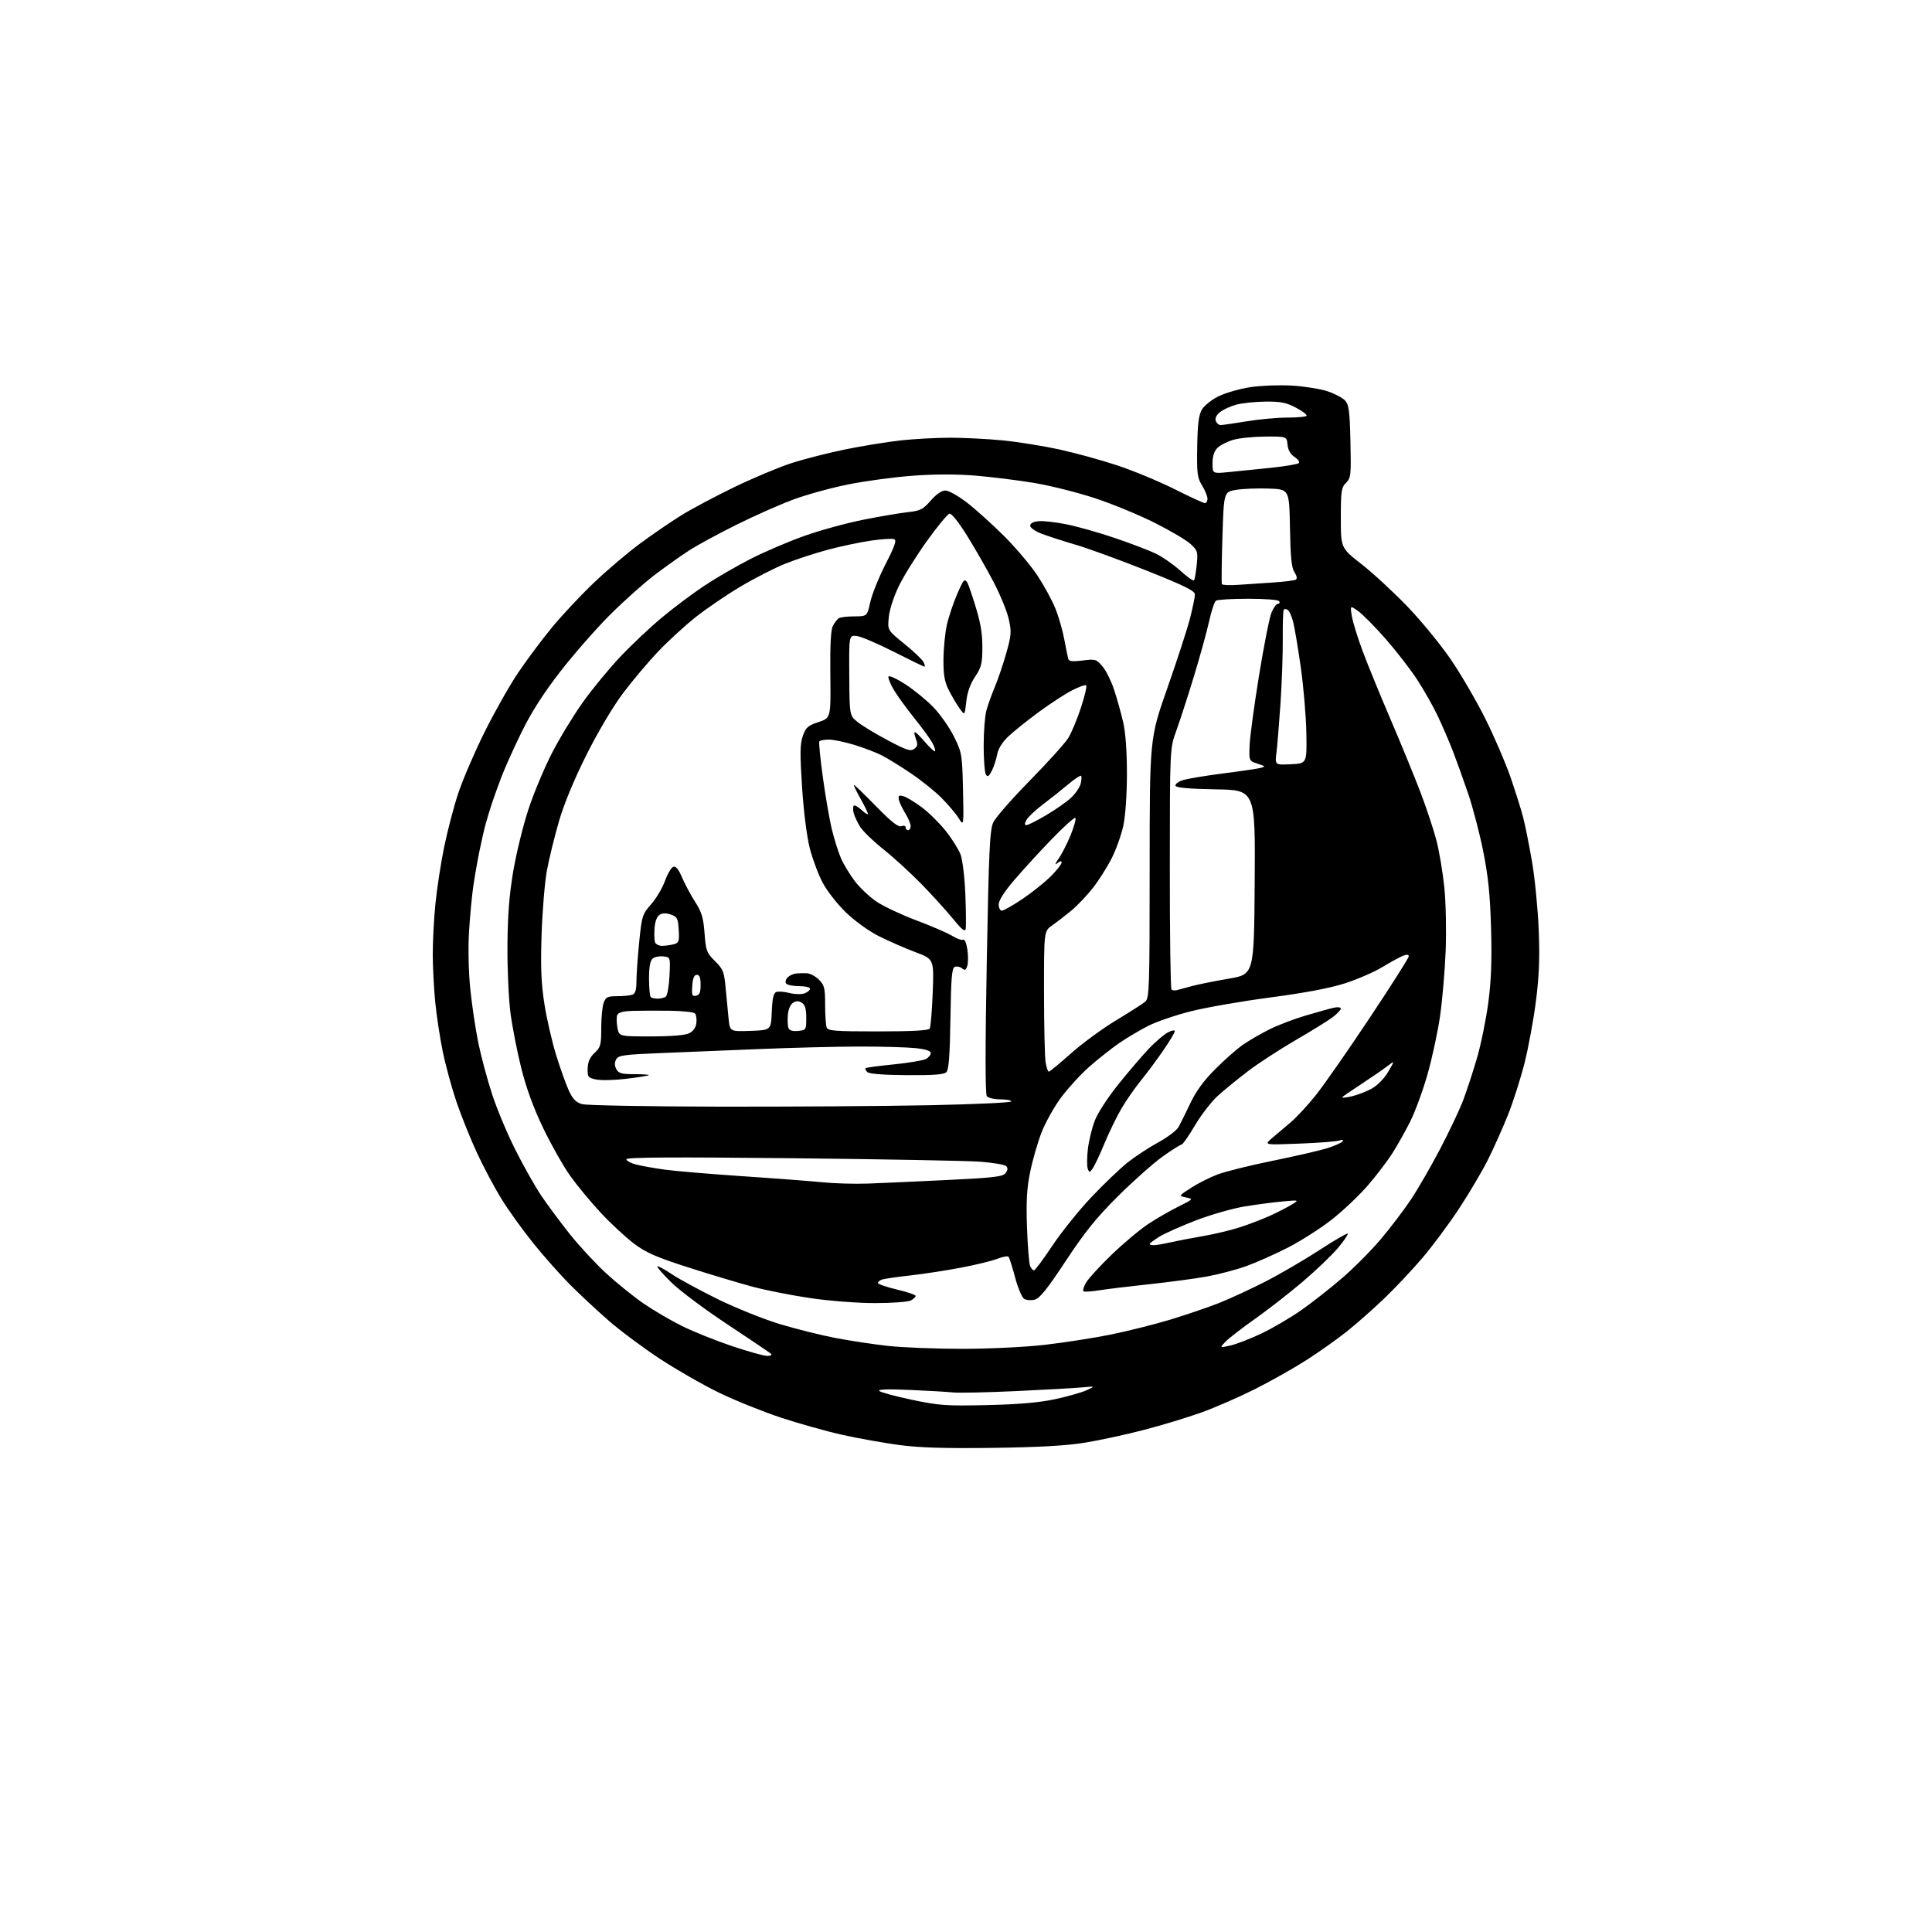 <?xml version="1.0" encoding="UTF-8" standalone="no"?>
<svg 
  version="1.1" 
  xmlns="http://www.w3.org/2000/svg" 
  xmlns:xlink="http://www.w3.org/1999/xlink" 
  xmlns:svg="http://www.w3.org/2000/svg"
  xmlns:rdf="http://www.w3.org/1999/02/22-rdf-syntax-ns#"
  xmlns:cc="http://creativecommons.org/ns#"
  xmlns:dc="http://purl.org/dc/elements/1.1/"
  viewBox="0 0 768 768"
  width="768"
  height="768"
>
<style>svg {background-color: white; }</style>"
<path stroke="none" fill="black" fill-rule="evenodd" d="M394.50,575.55C375.69,575.80 365.47,575.49 357.56,574.43C351.55,573.63 341.42,571.82 335.06,570.42C328.70,569.01 317.61,565.91 310.42,563.53C303.23,561.14 292.20,556.71 285.92,553.66C279.64,550.62 269.07,544.57 262.43,540.22C255.79,535.87 246.57,529.00 241.93,524.96C237.29,520.91 230.34,514.43 226.48,510.55C222.62,506.67 216.03,499.23 211.83,494.00C207.63,488.77 201.98,480.90 199.28,476.50C196.57,472.10 192.23,463.94 189.64,458.36C187.05,452.78 183.37,443.64 181.47,438.06C179.57,432.47 177.10,423.39 175.98,417.89C174.85,412.38 173.51,403.52 172.99,398.19C172.48,392.86 172.04,384.42 172.03,379.42C172.01,374.43 172.48,365.43 173.07,359.42C173.66,353.42 175.22,343.22 176.54,336.78C177.86,330.33 180.39,320.65 182.18,315.28C183.96,309.90 188.66,298.98 192.63,291.00C196.60,283.02 202.57,272.45 205.91,267.50C209.24,262.55 215.24,254.51 219.24,249.63C223.23,244.76 230.78,236.70 236.00,231.72C241.22,226.74 249.55,219.67 254.50,216.02C259.45,212.36 266.88,207.29 271.00,204.74C275.12,202.20 284.57,197.18 292.00,193.59C299.43,190.00 309.60,185.74 314.60,184.11C319.61,182.49 329.28,180.02 336.10,178.63C342.92,177.24 352.87,175.63 358.21,175.05C363.55,174.47 372.36,174.00 377.79,174.00C383.21,174.00 392.57,174.48 398.58,175.06C404.58,175.65 414.68,177.26 421.00,178.64C427.32,180.02 437.72,182.87 444.09,184.99C450.47,187.10 460.70,191.34 466.83,194.41C472.95,197.49 478.42,200.00 478.98,200.00C479.54,200.00 480.00,199.21 480.00,198.25C479.99,197.29 479.03,194.93 477.85,193.00C475.94,189.88 475.73,188.21 475.91,177.56C476.07,168.43 476.51,164.94 477.80,162.76C478.73,161.19 481.73,158.82 484.49,157.48C487.25,156.15 492.88,154.54 497.00,153.91C501.12,153.28 508.55,152.99 513.50,153.28C518.45,153.57 524.85,154.58 527.73,155.54C530.60,156.50 533.75,158.17 534.73,159.25C536.21,160.89 536.55,163.51 536.82,175.53C537.12,188.92 537.01,189.99 535.07,191.93C533.21,193.79 533.00,195.19 533.00,205.92C533.00,217.83 533.00,217.83 541.25,224.28C545.79,227.83 554.00,235.41 559.50,241.13C565.00,246.85 572.79,256.37 576.82,262.29C580.84,268.20 586.99,278.77 590.48,285.77C593.97,292.77 598.44,303.14 600.41,308.82C602.37,314.50 604.65,321.73 605.47,324.89C606.29,328.06 607.88,336.01 609.01,342.57C610.13,349.13 611.32,361.25 611.66,369.50C612.12,380.83 611.85,387.80 610.55,398.00C609.60,405.43 607.56,416.51 606.01,422.63C604.46,428.75 601.52,437.97 599.47,443.13C597.41,448.28 593.82,456.32 591.48,461.00C589.13,465.68 583.95,474.45 579.96,480.50C575.97,486.55 569.45,495.32 565.47,500.00C561.49,504.68 554.69,511.90 550.36,516.06C546.04,520.21 539.35,526.12 535.50,529.19C531.65,532.26 524.45,537.37 519.50,540.55C514.55,543.73 505.32,548.94 499.00,552.13C492.68,555.31 483.00,559.54 477.50,561.51C472.00,563.49 461.65,566.62 454.50,568.47C447.35,570.33 436.77,572.60 431.00,573.53C423.69,574.70 412.60,575.32 394.50,575.55zM392.50,558.54C405.20,558.24 413.15,557.55 419.50,556.18C424.45,555.11 430.07,553.51 432.00,552.62C435.50,551.01 435.50,551.01 430.00,551.52C426.98,551.80 415.16,552.46 403.73,552.99C392.31,553.52 381.06,553.76 378.73,553.51C376.41,553.27 368.66,552.81 361.52,552.51C352.99,552.14 348.88,552.28 349.53,552.93C350.07,553.47 355.91,555.05 362.51,556.44C373.41,558.73 376.14,558.92 392.50,558.54zM304.95,538.99C306.40,538.99 307.01,538.65 306.45,538.13C305.93,537.65 298.15,532.40 289.18,526.47C280.20,520.54 270.15,513.02 266.84,509.76C263.53,506.51 261.03,503.64 261.28,503.39C261.53,503.14 264.15,504.56 267.11,506.54C270.08,508.53 278.35,513.01 285.50,516.52C292.65,520.02 303.71,524.45 310.08,526.37C316.45,528.29 326.35,530.76 332.08,531.86C337.81,532.96 347.23,534.39 353.00,535.02C358.77,535.66 372.05,536.18 382.50,536.18C393.36,536.17 407.46,535.49 415.41,534.58C423.06,533.70 434.82,531.87 441.54,530.51C448.26,529.15 458.96,526.46 465.31,524.54C471.66,522.61 480.37,519.64 484.68,517.93C488.98,516.22 497.23,512.41 503.00,509.45C508.77,506.50 518.39,500.89 524.37,497.00C530.35,493.10 535.46,490.13 535.73,490.40C536.00,490.67 534.26,493.22 531.86,496.08C529.46,498.93 523.22,504.92 517.98,509.38C512.75,513.85 504.15,520.55 498.89,524.27C493.62,527.99 488.30,532.12 487.06,533.43C484.81,535.83 484.81,535.83 489.12,534.86C491.50,534.33 497.05,532.17 501.47,530.07C505.89,527.96 512.96,523.82 517.18,520.87C521.41,517.92 528.71,512.19 533.41,508.15C538.11,504.11 545.05,497.14 548.84,492.65C552.63,488.17 557.99,481.12 560.75,477.00C563.51,472.88 568.72,463.88 572.33,457.00C575.95,450.12 580.11,441.35 581.58,437.50C583.04,433.65 585.54,426.04 587.13,420.58C588.72,415.12 590.74,405.22 591.62,398.58C592.78,389.76 593.08,381.77 592.72,369.00C592.34,355.70 591.59,348.37 589.61,338.46C588.18,331.29 585.48,320.94 583.61,315.46C581.73,309.98 579.03,302.44 577.59,298.70C576.15,294.96 573.43,288.64 571.55,284.66C569.66,280.68 565.91,274.07 563.21,269.96C560.51,265.86 554.89,258.61 550.71,253.86C546.54,249.11 541.67,244.19 539.90,242.93C536.69,240.64 536.69,240.64 537.36,244.83C537.73,247.14 539.66,253.41 541.65,258.76C543.65,264.12 548.66,276.38 552.79,286.00C556.91,295.62 562.27,308.68 564.68,315.00C567.09,321.32 569.95,329.98 571.04,334.23C572.14,338.47 573.53,346.80 574.14,352.73C574.76,358.76 574.99,369.88 574.67,378.00C574.35,385.98 573.35,397.68 572.43,404.00C571.52,410.32 569.26,420.77 567.42,427.20C565.58,433.64 562.48,442.08 560.52,445.95C558.57,449.83 555.38,455.49 553.43,458.54C551.48,461.59 547.15,467.26 543.80,471.15C540.46,475.04 534.07,481.11 529.61,484.64C525.15,488.17 517.23,493.24 512.00,495.92C506.77,498.59 499.27,501.93 495.31,503.34C491.36,504.76 484.38,506.59 479.81,507.42C475.24,508.25 464.98,509.63 457.00,510.48C449.02,511.33 440.02,512.43 437.00,512.91C433.98,513.40 431.16,513.58 430.73,513.33C430.31,513.07 430.76,511.51 431.73,509.85C432.71,508.19 437.32,503.15 442.00,498.65C446.68,494.16 453.17,488.72 456.43,486.57C459.69,484.41 465.09,481.30 468.43,479.64C474.40,476.68 474.45,476.63 471.50,476.01C468.50,475.39 468.50,475.39 473.45,472.19C476.17,470.43 480.90,468.04 483.95,466.88C487.00,465.72 496.86,463.27 505.86,461.44C514.86,459.61 524.66,457.35 527.64,456.41C530.62,455.47 533.35,454.25 533.70,453.68C534.09,453.05 533.64,452.92 532.52,453.36C531.52,453.74 524.36,454.30 516.60,454.60C502.50,455.15 502.50,455.15 505.50,452.55C507.15,451.13 510.48,448.31 512.89,446.29C515.31,444.27 519.92,439.30 523.14,435.24C526.37,431.18 535.98,417.38 544.50,404.57C553.03,391.77 560.00,380.78 560.00,380.17C560.00,379.42 559.26,379.34 557.75,379.92C556.51,380.41 552.80,382.43 549.51,384.43C546.21,386.43 539.46,389.35 534.51,390.93C528.59,392.82 518.48,394.73 505.00,396.50C493.73,397.99 479.53,400.45 473.47,401.98C467.40,403.50 459.75,406.12 456.47,407.78C453.18,409.45 447.98,412.54 444.90,414.65C441.82,416.77 436.50,420.98 433.06,424.00C429.63,427.02 424.56,432.55 421.79,436.28C419.02,440.02 415.51,446.32 413.98,450.28C412.45,454.25 410.42,461.32 409.48,466.00C408.16,472.52 407.88,477.65 408.25,488.00C408.52,495.43 409.07,502.29 409.48,503.25C409.88,504.21 410.57,505.00 411.01,505.00C411.45,505.00 414.72,500.61 418.28,495.25C421.84,489.89 428.80,481.23 433.74,476.00C438.68,470.77 445.18,464.55 448.18,462.16C451.18,459.77 456.68,456.15 460.40,454.13C464.12,452.10 467.78,449.33 468.52,447.97C469.27,446.61 471.36,442.37 473.18,438.55C475.45,433.75 478.55,429.52 483.19,424.88C486.89,421.18 491.85,416.83 494.21,415.21C496.57,413.59 501.21,410.90 504.52,409.24C507.83,407.57 514.35,405.08 519.02,403.70C523.68,402.32 528.74,400.91 530.25,400.58C531.78,400.23 533.00,400.39 533.00,400.93C533.00,401.46 531.54,403.00 529.75,404.36C527.96,405.71 521.33,409.82 515.00,413.49C508.68,417.16 500.21,422.68 496.18,425.74C492.16,428.80 486.76,433.21 484.18,435.53C481.61,437.84 477.48,443.17 475.01,447.37C472.53,451.57 470.14,455.00 469.67,455.00C469.21,455.00 465.83,457.13 462.17,459.74C458.50,462.35 450.52,469.44 444.43,475.50C435.79,484.10 431.23,489.75 423.65,501.25C416.26,512.45 413.31,516.13 411.32,516.64C409.87,517.00 407.97,516.85 407.10,516.30C406.22,515.75 404.60,511.90 403.50,507.73C402.40,503.57 401.22,499.88 400.87,499.54C400.53,499.20 398.51,499.60 396.37,500.42C394.24,501.25 387.77,502.83 382.00,503.92C376.23,505.02 367.23,506.40 362.00,506.99C356.77,507.58 351.71,508.31 350.75,508.60C349.79,508.89 349.00,509.52 349.00,509.98C349.00,510.45 352.38,511.63 356.50,512.60C360.62,513.57 364.00,514.72 364.00,515.15C364.00,515.58 363.13,516.40 362.07,516.96C361.00,517.53 354.59,518.00 347.82,518.00C340.81,517.99 329.76,517.15 322.20,516.03C314.88,514.96 304.60,512.93 299.35,511.54C294.10,510.14 282.63,506.70 273.86,503.90C260.83,499.72 256.85,497.99 252.03,494.36C248.79,491.92 242.89,486.46 238.92,482.21C234.96,477.97 229.47,471.35 226.72,467.50C223.98,463.65 219.14,455.10 215.96,448.50C212.05,440.37 209.22,432.63 207.19,424.50C205.54,417.90 203.61,408.00 202.90,402.50C202.19,397.00 201.66,385.03 201.72,375.91C201.80,363.93 202.44,355.73 204.01,346.41C205.21,339.31 207.92,328.23 210.03,321.80C212.14,315.36 216.38,305.24 219.44,299.30C222.50,293.36 228.04,284.26 231.75,279.07C235.46,273.88 242.10,265.82 246.50,261.15C250.90,256.48 258.35,249.45 263.06,245.52C267.77,241.59 275.42,235.86 280.06,232.79C284.70,229.71 293.00,224.91 298.50,222.11C304.00,219.31 313.59,215.21 319.82,213.00C326.04,210.79 336.62,207.90 343.32,206.57C350.02,205.25 357.98,203.90 361.00,203.57C365.84,203.05 366.92,202.50 370.00,198.97C372.22,196.43 374.35,194.97 375.83,194.98C377.11,194.99 380.93,197.14 384.33,199.75C387.72,202.36 394.35,208.32 399.05,213.00C403.75,217.67 409.73,224.75 412.35,228.72C414.98,232.70 418.18,238.55 419.47,241.74C420.77,244.92 422.37,250.45 423.04,254.01C423.71,257.58 424.43,261.11 424.64,261.86C424.93,262.91 426.28,263.07 430.38,262.56C435.47,261.92 435.85,262.04 438.27,264.91C439.67,266.57 441.75,270.76 442.88,274.22C444.02,277.67 445.63,283.43 446.46,287.00C447.43,291.16 447.97,298.54 447.97,307.50C447.97,315.70 447.38,324.25 446.56,328.12C445.79,331.76 443.71,337.61 441.94,341.12C440.17,344.63 436.79,349.98 434.41,353.00C432.04,356.02 428.16,360.10 425.80,362.04C423.43,363.99 420.04,366.61 418.25,367.86C415.00,370.14 415.00,370.14 415.01,394.32C415.02,407.62 415.30,420.19 415.64,422.25C415.98,424.31 416.56,426.00 416.92,426.00C417.28,426.00 421.24,422.74 425.72,418.75C430.20,414.76 438.29,408.84 443.69,405.58C449.08,402.33 454.29,399.00 455.25,398.18C456.87,396.80 457.00,392.99 457.01,345.10C457.02,293.50 457.02,293.50 464.05,273.50C467.91,262.50 471.96,250.05 473.04,245.83C474.12,241.62 475.00,237.34 475.00,236.33C475.00,234.87 470.99,232.89 455.75,226.81C445.16,222.59 432.45,217.95 427.50,216.51C422.55,215.06 416.48,213.10 414.00,212.15C411.50,211.20 409.50,209.78 409.50,208.97C409.50,208.03 410.72,207.38 412.85,207.18C414.69,207.00 419.76,207.58 424.12,208.46C428.48,209.35 437.10,211.79 443.27,213.90C449.45,216.00 456.65,218.74 459.28,219.99C461.91,221.23 466.31,224.28 469.07,226.75C471.82,229.23 474.31,231.02 474.60,230.73C474.89,230.45 475.38,227.70 475.70,224.63C476.24,219.39 476.09,218.89 473.29,216.27C471.65,214.74 465.17,210.91 458.90,207.77C452.63,204.63 441.90,200.22 435.05,197.97C428.21,195.73 417.41,193.03 411.05,191.97C404.70,190.91 394.28,189.61 387.91,189.08C380.38,188.45 371.63,188.46 362.91,189.10C355.53,189.64 343.93,191.21 337.12,192.58C330.31,193.94 320.41,196.68 315.12,198.66C309.83,200.64 299.76,205.11 292.74,208.60C285.73,212.09 277.40,216.60 274.24,218.62C271.09,220.64 264.90,225.02 260.50,228.34C256.10,231.67 247.97,238.92 242.44,244.45C236.91,249.98 228.03,260.12 222.70,267.00C216.03,275.60 211.26,283.06 207.39,290.93C204.30,297.22 200.66,305.32 199.30,308.93C197.93,312.54 196.22,317.30 195.49,319.50C194.76,321.70 193.67,325.30 193.07,327.50C192.46,329.70 191.33,334.65 190.55,338.50C189.77,342.35 188.67,348.65 188.11,352.50C187.56,356.35 186.80,364.45 186.44,370.50C186.05,376.88 186.26,386.33 186.93,393.00C187.57,399.32 189.01,409.00 190.13,414.50C191.25,420.00 193.76,429.34 195.71,435.26C197.65,441.17 201.88,451.19 205.09,457.51C208.30,463.84 212.82,471.82 215.13,475.25C217.44,478.69 222.44,485.43 226.24,490.24C230.05,495.05 236.60,502.15 240.79,506.01C244.98,509.88 251.69,515.30 255.68,518.06C259.68,520.82 266.63,524.90 271.14,527.13C275.65,529.35 284.54,532.93 290.92,535.07C297.29,537.22 303.60,538.98 304.95,538.99zM458.75,494.98C459.71,494.96 462.52,494.48 465.00,493.91C467.48,493.34 473.32,492.21 478.00,491.41C482.68,490.61 489.43,488.99 493.00,487.83C496.57,486.66 501.91,484.61 504.85,483.28C507.79,481.94 511.61,479.98 513.35,478.92C516.50,477.00 516.50,477.00 510.00,477.58C506.43,477.90 499.60,478.79 494.84,479.57C490.07,480.34 481.30,482.85 475.34,485.14C469.38,487.44 462.81,490.38 460.75,491.67C458.69,492.97 457.00,494.24 457.00,494.51C457.00,494.78 457.79,494.99 458.75,494.98zM345.00,470.49C350.23,470.30 364.40,469.66 376.50,469.07C395.24,468.16 398.69,467.75 399.75,466.31C400.63,465.12 400.69,464.29 399.96,463.55C399.38,462.97 394.76,462.19 389.70,461.80C384.64,461.42 350.91,460.79 314.75,460.41C267.20,459.91 249.00,460.03 249.00,460.82C249.00,461.43 250.69,462.36 252.75,462.89C254.81,463.43 259.88,464.34 264.00,464.92C268.12,465.50 282.07,466.68 295.00,467.55C307.93,468.41 322.32,469.51 327.00,469.98C331.68,470.45 339.77,470.68 345.00,470.49zM434.41,464.42C433.17,466.19 433.02,466.21 432.41,464.63C432.05,463.68 432.06,460.20 432.43,456.90C432.81,453.59 434.04,448.46 435.17,445.51C436.34,442.44 440.45,436.13 444.74,430.82C448.87,425.69 454.33,419.33 456.87,416.67C459.42,414.02 462.74,411.19 464.25,410.40C465.76,409.60 467.00,409.38 467.00,409.91C467.00,410.44 464.97,413.84 462.48,417.47C460.00,421.10 455.99,426.50 453.57,429.47C451.16,432.43 447.65,437.48 445.78,440.68C443.91,443.88 440.88,450.10 439.06,454.50C437.24,458.90 435.14,463.37 434.41,464.42zM286.00,439.91C314.32,439.96 352.01,439.70 369.75,439.34C387.49,438.97 402.00,438.30 402.00,437.84C402.00,437.38 400.03,437.00 397.62,437.00C395.21,437.00 392.81,436.44 392.27,435.75C391.64,434.94 391.63,416.22 392.25,382.50C393.06,338.53 393.45,329.96 394.80,327.00C395.67,325.07 402.25,317.54 409.42,310.25C416.59,302.96 423.48,295.31 424.73,293.25C425.98,291.19 428.22,285.80 429.70,281.28C431.18,276.76 432.12,272.79 431.80,272.46C431.47,272.13 428.99,272.98 426.30,274.35C423.61,275.71 417.60,279.62 412.95,283.03C408.30,286.45 402.82,290.85 400.76,292.81C398.38,295.09 396.78,297.68 396.38,299.94C396.02,301.90 395.07,304.80 394.27,306.40C393.13,308.64 392.60,308.98 391.91,307.90C391.43,307.13 391.03,302.00 391.02,296.50C391.02,291.00 391.50,284.70 392.09,282.50C392.69,280.30 394.21,276.02 395.48,273.00C396.75,269.98 398.80,263.94 400.02,259.60C402.03,252.48 402.13,251.15 401.00,246.12C400.32,243.06 397.64,236.49 395.05,231.52C392.46,226.56 387.75,218.31 384.58,213.19C381.15,207.67 378.25,204.01 377.43,204.19C376.68,204.36 372.66,209.22 368.51,215.00C364.36,220.78 359.36,228.77 357.41,232.76C355.33,236.99 353.63,242.20 353.32,245.26C352.78,250.50 352.78,250.50 359.42,255.87C363.08,258.83 366.51,262.09 367.07,263.12C367.62,264.16 367.81,265.00 367.49,265.00C367.18,265.00 361.65,262.32 355.21,259.05C348.77,255.78 342.15,252.97 340.50,252.80C337.50,252.50 337.50,252.50 337.60,268.44C337.70,284.39 337.70,284.39 340.81,286.94C342.52,288.35 347.92,291.63 352.81,294.22C360.32,298.22 361.95,298.76 363.40,297.70C364.80,296.68 364.92,295.93 364.08,293.72C363.51,292.22 363.33,291.00 363.68,291.00C364.02,291.00 365.87,292.82 367.77,295.05C369.68,297.27 371.44,298.89 371.69,298.64C371.94,298.39 371.47,296.91 370.64,295.34C369.81,293.78 366.59,289.35 363.48,285.50C360.38,281.65 356.71,276.59 355.33,274.26C353.95,271.93 352.98,269.55 353.18,268.96C353.37,268.38 356.38,269.74 359.86,271.99C363.34,274.24 368.41,278.39 371.12,281.22C373.84,284.06 377.50,289.31 379.27,292.90C382.37,299.20 382.49,299.92 382.81,313.96C383.13,328.50 383.13,328.50 381.03,325.17C379.87,323.33 376.80,319.71 374.20,317.11C371.61,314.51 366.11,310.11 361.99,307.34C357.87,304.56 352.70,301.37 350.50,300.26C348.30,299.14 343.42,297.27 339.64,296.11C335.87,294.95 331.29,294.00 329.45,294.00C327.62,294.00 325.92,294.34 325.68,294.75C325.45,295.16 326.08,301.57 327.10,309.00C328.12,316.43 329.71,325.65 330.63,329.50C331.56,333.35 333.17,338.51 334.21,340.97C335.26,343.42 337.78,347.61 339.81,350.28C341.84,352.95 345.79,356.65 348.58,358.51C351.38,360.36 358.52,363.71 364.46,365.94C370.40,368.17 376.76,370.93 378.61,372.07C380.45,373.21 382.39,373.88 382.92,373.55C383.44,373.23 384.17,374.95 384.53,377.38C384.90,379.81 384.89,382.77 384.51,383.95C383.97,385.67 383.55,385.87 382.43,384.94C381.66,384.30 380.37,384.03 379.57,384.33C378.38,384.79 378.06,388.52 377.81,404.90C377.58,419.68 377.16,425.24 376.20,426.20C375.24,427.16 371.06,427.47 360.39,427.39C351.11,427.32 345.48,426.88 344.76,426.16C344.14,425.54 343.83,424.84 344.07,424.61C344.31,424.38 349.36,423.70 355.29,423.11C361.23,422.51 366.96,421.55 368.04,420.98C369.12,420.40 370.00,419.33 370.00,418.61C370.00,417.72 367.96,417.07 363.85,416.64C360.47,416.29 350.46,416.01 341.60,416.02C332.75,416.03 315.15,416.47 302.50,416.99C289.85,417.51 271.94,418.24 262.71,418.61C247.79,419.22 245.80,419.51 244.92,421.15C244.25,422.39 244.28,423.66 245.00,425.00C245.89,426.67 247.09,427.00 252.20,427.00C255.57,427.00 258.15,427.18 257.92,427.40C257.69,427.62 253.68,428.27 249.00,428.83C244.32,429.40 238.93,429.53 237.00,429.12C233.73,428.43 233.51,428.13 233.61,424.68C233.70,422.06 234.50,420.26 236.36,418.54C238.76,416.32 239.00,415.41 239.00,408.61C239.00,404.50 239.44,399.98 239.98,398.57C240.82,396.34 241.54,396.00 245.39,396.00C247.84,396.00 250.55,395.73 251.42,395.39C252.55,394.96 253.00,393.45 253.00,390.07C253.00,387.47 253.49,380.45 254.09,374.47C255.14,364.04 255.34,363.42 258.85,359.44C260.86,357.15 263.32,353.00 264.32,350.22C265.32,347.44 266.81,344.90 267.61,344.59C268.65,344.20 269.69,345.44 271.11,348.77C272.22,351.37 274.56,355.74 276.31,358.48C278.93,362.56 279.60,364.80 280.07,370.98C280.60,377.94 280.90,378.76 284.22,382.05C287.44,385.24 287.86,386.29 288.43,392.55C288.78,396.37 289.31,401.88 289.61,404.79C290.15,410.08 290.15,410.08 298.33,409.79C306.50,409.50 306.50,409.50 306.79,402.20C307.01,396.89 307.49,394.75 308.57,394.34C309.38,394.02 311.75,394.20 313.83,394.73C315.91,395.26 318.60,395.32 319.81,394.88C321.01,394.43 322.00,393.60 322.00,393.03C322.00,392.46 320.00,392.00 317.56,392.00C315.12,392.00 312.81,391.51 312.44,390.90C312.07,390.30 312.38,389.21 313.13,388.49C313.88,387.76 315.40,387.07 316.50,386.97C317.60,386.86 319.53,386.82 320.80,386.88C322.06,386.95 324.20,388.10 325.55,389.45C327.71,391.62 328.00,392.78 328.00,399.37C328.00,403.48 328.27,407.55 328.61,408.42C329.13,409.79 331.88,410.00 349.05,410.00C362.57,410.00 369.10,409.64 369.57,408.88C369.95,408.27 370.49,401.81 370.77,394.52C371.27,381.28 371.27,381.28 363.89,378.49C359.82,376.96 353.37,374.14 349.54,372.23C345.53,370.23 339.97,366.25 336.40,362.83C333.00,359.57 328.81,354.25 327.09,351.01C325.36,347.78 323.04,341.61 321.93,337.31C320.73,332.64 319.49,322.87 318.84,313.00C317.96,299.51 318.01,295.79 319.13,292.58C320.32,289.17 321.14,288.44 325.38,287.03C330.27,285.41 330.27,285.41 330.07,268.25C329.94,256.42 330.26,250.38 331.09,248.79C331.76,247.53 332.79,246.17 333.40,245.77C334.00,245.36 336.79,245.02 339.59,245.02C344.68,245.00 344.68,245.00 345.96,239.31C346.66,236.18 349.39,229.40 352.03,224.24C355.78,216.92 356.52,214.75 355.40,214.32C354.61,214.02 350.44,214.29 346.13,214.92C341.82,215.55 334.12,217.18 329.04,218.54C323.95,219.90 316.35,222.40 312.14,224.08C307.94,225.76 299.88,229.89 294.23,233.26C288.58,236.62 280.48,242.16 276.23,245.56C271.98,248.96 265.35,255.06 261.50,259.12C257.65,263.18 251.44,270.55 247.71,275.50C243.69,280.84 237.77,290.80 233.16,300.00C228.21,309.87 224.23,319.50 222.19,326.50C220.43,332.55 218.28,341.32 217.41,346.00C216.55,350.68 215.59,362.15 215.29,371.50C214.87,384.68 215.12,390.91 216.43,399.22C217.36,405.12 219.49,414.35 221.17,419.72C222.85,425.10 225.12,431.41 226.22,433.75C227.70,436.89 229.04,438.24 231.36,438.91C233.09,439.41 257.68,439.86 286.00,439.91zM537.12,435.86C539.52,435.32 543.23,433.89 545.37,432.69C547.62,431.42 550.34,428.62 551.86,426.00C554.49,421.50 554.49,421.50 551.49,423.81C549.85,425.07 545.35,428.18 541.50,430.70C537.65,433.22 534.11,435.64 533.63,436.06C533.15,436.49 534.72,436.40 537.12,435.86zM258.80,411.99C266.99,411.98 272.39,411.52 274.00,410.71C275.61,409.90 276.62,408.44 276.83,406.61C277.01,405.04 276.74,403.34 276.24,402.84C275.73,402.33 271.31,401.86 266.41,401.79C261.51,401.72 254.90,401.73 251.72,401.83C247.61,401.95 245.77,402.44 245.36,403.51C245.04,404.34 245.08,406.59 245.44,408.51C246.09,412.00 246.09,412.00 258.80,411.99zM317.24,409.81C320.43,409.51 320.50,409.40 320.50,404.61C320.50,401.04 320.03,399.42 318.75,398.61C317.48,397.81 316.52,397.81 315.25,398.61C314.21,399.26 313.37,401.23 313.18,403.46C313.01,405.52 313.12,407.87 313.43,408.67C313.80,409.63 315.09,410.02 317.24,409.81zM261.42,396.98C262.56,396.98 264.01,396.64 264.63,396.23C265.26,395.83 265.93,392.12 266.13,388.00C266.50,380.50 266.50,380.50 263.69,380.18C262.14,380.00 260.23,380.39 259.44,381.05C258.45,381.87 258.00,384.34 258.00,388.96C258.00,392.65 258.30,395.97 258.67,396.33C259.03,396.70 260.27,396.99 261.42,396.98zM276.69,395.82C278.08,395.55 278.50,394.54 278.50,391.49C278.50,388.61 278.08,387.50 277.00,387.50C275.95,387.50 275.41,388.79 275.19,391.84C274.92,395.57 275.13,396.12 276.69,395.82zM467.93,393.57C468.79,393.32 471.52,392.58 474.00,391.93C476.48,391.27 483.00,389.97 488.50,389.03C498.50,387.33 498.50,387.33 498.76,350.69C499.02,314.05 499.02,314.05 483.34,313.78C472.59,313.59 467.54,313.14 467.28,312.34C467.07,311.71 468.38,310.71 470.20,310.13C472.01,309.55 479.12,308.36 486.00,307.48C492.88,306.61 499.58,305.62 500.91,305.30C503.20,304.73 503.15,304.65 499.91,303.58C496.50,302.46 496.50,302.46 496.73,296.36C496.85,293.01 498.54,280.53 500.47,268.62C502.40,256.72 504.64,245.41 505.44,243.49C506.24,241.57 507.40,240.00 508.01,240.00C508.62,240.00 508.84,239.55 508.50,239.00C508.14,238.42 502.92,238.01 496.19,238.02C489.76,238.02 484.00,238.36 483.39,238.77C482.78,239.17 481.53,242.90 480.62,247.06C479.70,251.22 476.96,261.12 474.54,269.06C472.12,277.00 468.99,286.65 467.59,290.50C465.04,297.50 465.04,297.50 465.02,345.08C465.01,371.25 465.30,392.97 465.68,393.34C466.05,393.72 467.06,393.82 467.93,393.57zM263.22,375.99C264.47,375.98 266.53,375.70 267.80,375.36C269.87,374.80 270.07,374.24 269.80,369.64C269.53,365.07 269.21,364.44 266.70,363.56C264.80,362.89 263.34,362.92 262.20,363.64C261.14,364.30 260.38,366.30 260.19,368.97C260.01,371.31 260.11,373.85 260.41,374.61C260.70,375.38 261.96,375.99 263.22,375.99zM383.86,369.29C383.60,370.55 382.26,369.47 378.83,365.25C376.27,362.09 370.64,355.89 366.33,351.47C362.02,347.05 355.20,340.82 351.17,337.61C347.14,334.41 342.97,330.37 341.90,328.64C340.83,326.92 339.69,324.47 339.36,323.20C339.03,321.94 339.04,320.63 339.38,320.28C339.73,319.94 341.13,320.71 342.50,322.00C343.88,323.29 345.00,323.97 345.00,323.51C345.00,323.04 343.65,320.26 341.99,317.33C340.34,314.40 339.20,312.00 339.46,312.00C339.72,312.00 343.69,315.84 348.28,320.54C354.37,326.76 357.09,328.90 358.32,328.43C359.27,328.07 360.00,328.27 360.00,328.89C360.00,329.50 360.45,330.00 361.00,330.00C361.55,330.00 362.00,329.27 362.00,328.37C362.00,327.47 361.00,325.12 359.78,323.14C358.55,321.16 357.43,318.71 357.27,317.70C357.05,316.22 357.43,316.00 359.25,316.55C360.49,316.92 363.75,318.91 366.50,320.97C369.25,323.03 373.52,327.25 375.98,330.35C378.45,333.45 381.09,337.68 381.86,339.74C382.63,341.81 383.48,348.92 383.74,355.54C384.01,362.16 384.06,368.35 383.86,369.29zM398.26,362.00C398.95,362.00 402.62,359.92 406.40,357.38C410.19,354.84 415.25,350.80 417.64,348.41C420.04,346.01 422.00,343.54 422.00,342.90C422.00,342.13 421.45,342.20 420.29,343.13C419.16,344.04 419.35,343.40 420.86,341.24C422.12,339.45 424.26,335.24 425.63,331.88C426.99,328.52 427.82,325.49 427.47,325.14C427.12,324.79 422.93,328.55 418.15,333.50C413.37,338.45 406.65,345.77 403.23,349.78C399.23,354.45 397.00,357.94 397.00,359.53C397.00,360.89 397.57,362.00 398.26,362.00zM408.04,328.00C408.65,328.00 412.15,326.23 415.83,324.07C419.50,321.91 423.94,318.80 425.71,317.17C427.47,315.53 429.21,313.00 429.58,311.55C429.94,310.10 430.01,308.68 429.74,308.40C429.46,308.13 427.21,309.61 424.73,311.70C422.26,313.79 417.73,317.39 414.68,319.69C411.63,322.00 408.63,324.81 408.03,325.94C407.23,327.45 407.23,328.00 408.04,328.00zM513.15,303.80C519.50,303.50 519.50,303.50 519.30,291.50C519.19,284.90 518.19,273.06 517.07,265.19C515.96,257.33 514.57,249.13 514.00,246.99C513.42,244.84 512.48,242.80 511.91,242.44C511.33,242.09 510.63,242.04 510.34,242.32C510.05,242.61 509.86,247.74 509.92,253.72C509.98,259.71 509.57,271.33 509.02,279.55C508.46,287.77 507.74,296.66 507.40,299.30C506.80,304.10 506.80,304.10 513.15,303.80zM384.10,278.96C383.50,284.50 383.50,284.50 381.38,281.50C380.21,279.85 378.30,276.61 377.13,274.29C375.49,271.04 375.01,268.30 375.04,262.29C375.05,258.01 375.66,251.80 376.37,248.50C377.09,245.20 379.06,239.37 380.75,235.55C383.82,228.61 383.82,228.61 387.16,239.05C389.73,247.10 390.50,251.24 390.50,257.07C390.50,263.76 390.16,265.16 387.60,269.04C385.65,271.97 384.49,275.26 384.10,278.96zM492.28,232.48C495.70,232.24 502.03,231.81 506.34,231.53C510.65,231.24 514.61,230.74 515.14,230.41C515.72,230.05 515.50,228.88 514.58,227.48C513.41,225.70 512.99,221.53 512.78,209.83C512.50,194.50 512.50,194.50 504.34,194.21C499.86,194.05 494.01,194.29 491.34,194.73C486.50,195.54 486.50,195.54 485.93,213.52C485.62,223.41 485.53,231.82 485.72,232.21C485.91,232.60 488.86,232.72 492.28,232.48zM488.25,187.68C491.69,187.35 499.23,186.58 505.00,185.98C510.77,185.38 515.86,184.53 516.30,184.09C516.74,183.65 515.98,182.56 514.62,181.67C512.98,180.59 512.02,178.93 511.81,176.77C511.50,173.50 511.50,173.50 503.00,173.54C498.32,173.57 492.56,174.15 490.20,174.85C487.83,175.54 485.02,176.98 483.95,178.05C482.64,179.36 482.00,181.37 482.00,184.14C482.00,188.29 482.00,188.29 488.25,187.68zM485.22,168.98C485.92,168.97 490.55,168.30 495.50,167.49C500.45,166.67 507.69,166.01 511.58,166.00C515.48,166.00 518.97,165.69 519.35,165.32C519.72,164.95 517.88,163.50 515.26,162.11C511.33,160.02 509.19,159.59 503.00,159.65C498.88,159.69 493.63,160.24 491.34,160.88C489.06,161.51 486.17,162.85 484.93,163.86C483.48,165.03 482.90,166.29 483.30,167.34C483.65,168.25 484.51,168.99 485.22,168.98z" />

</svg>